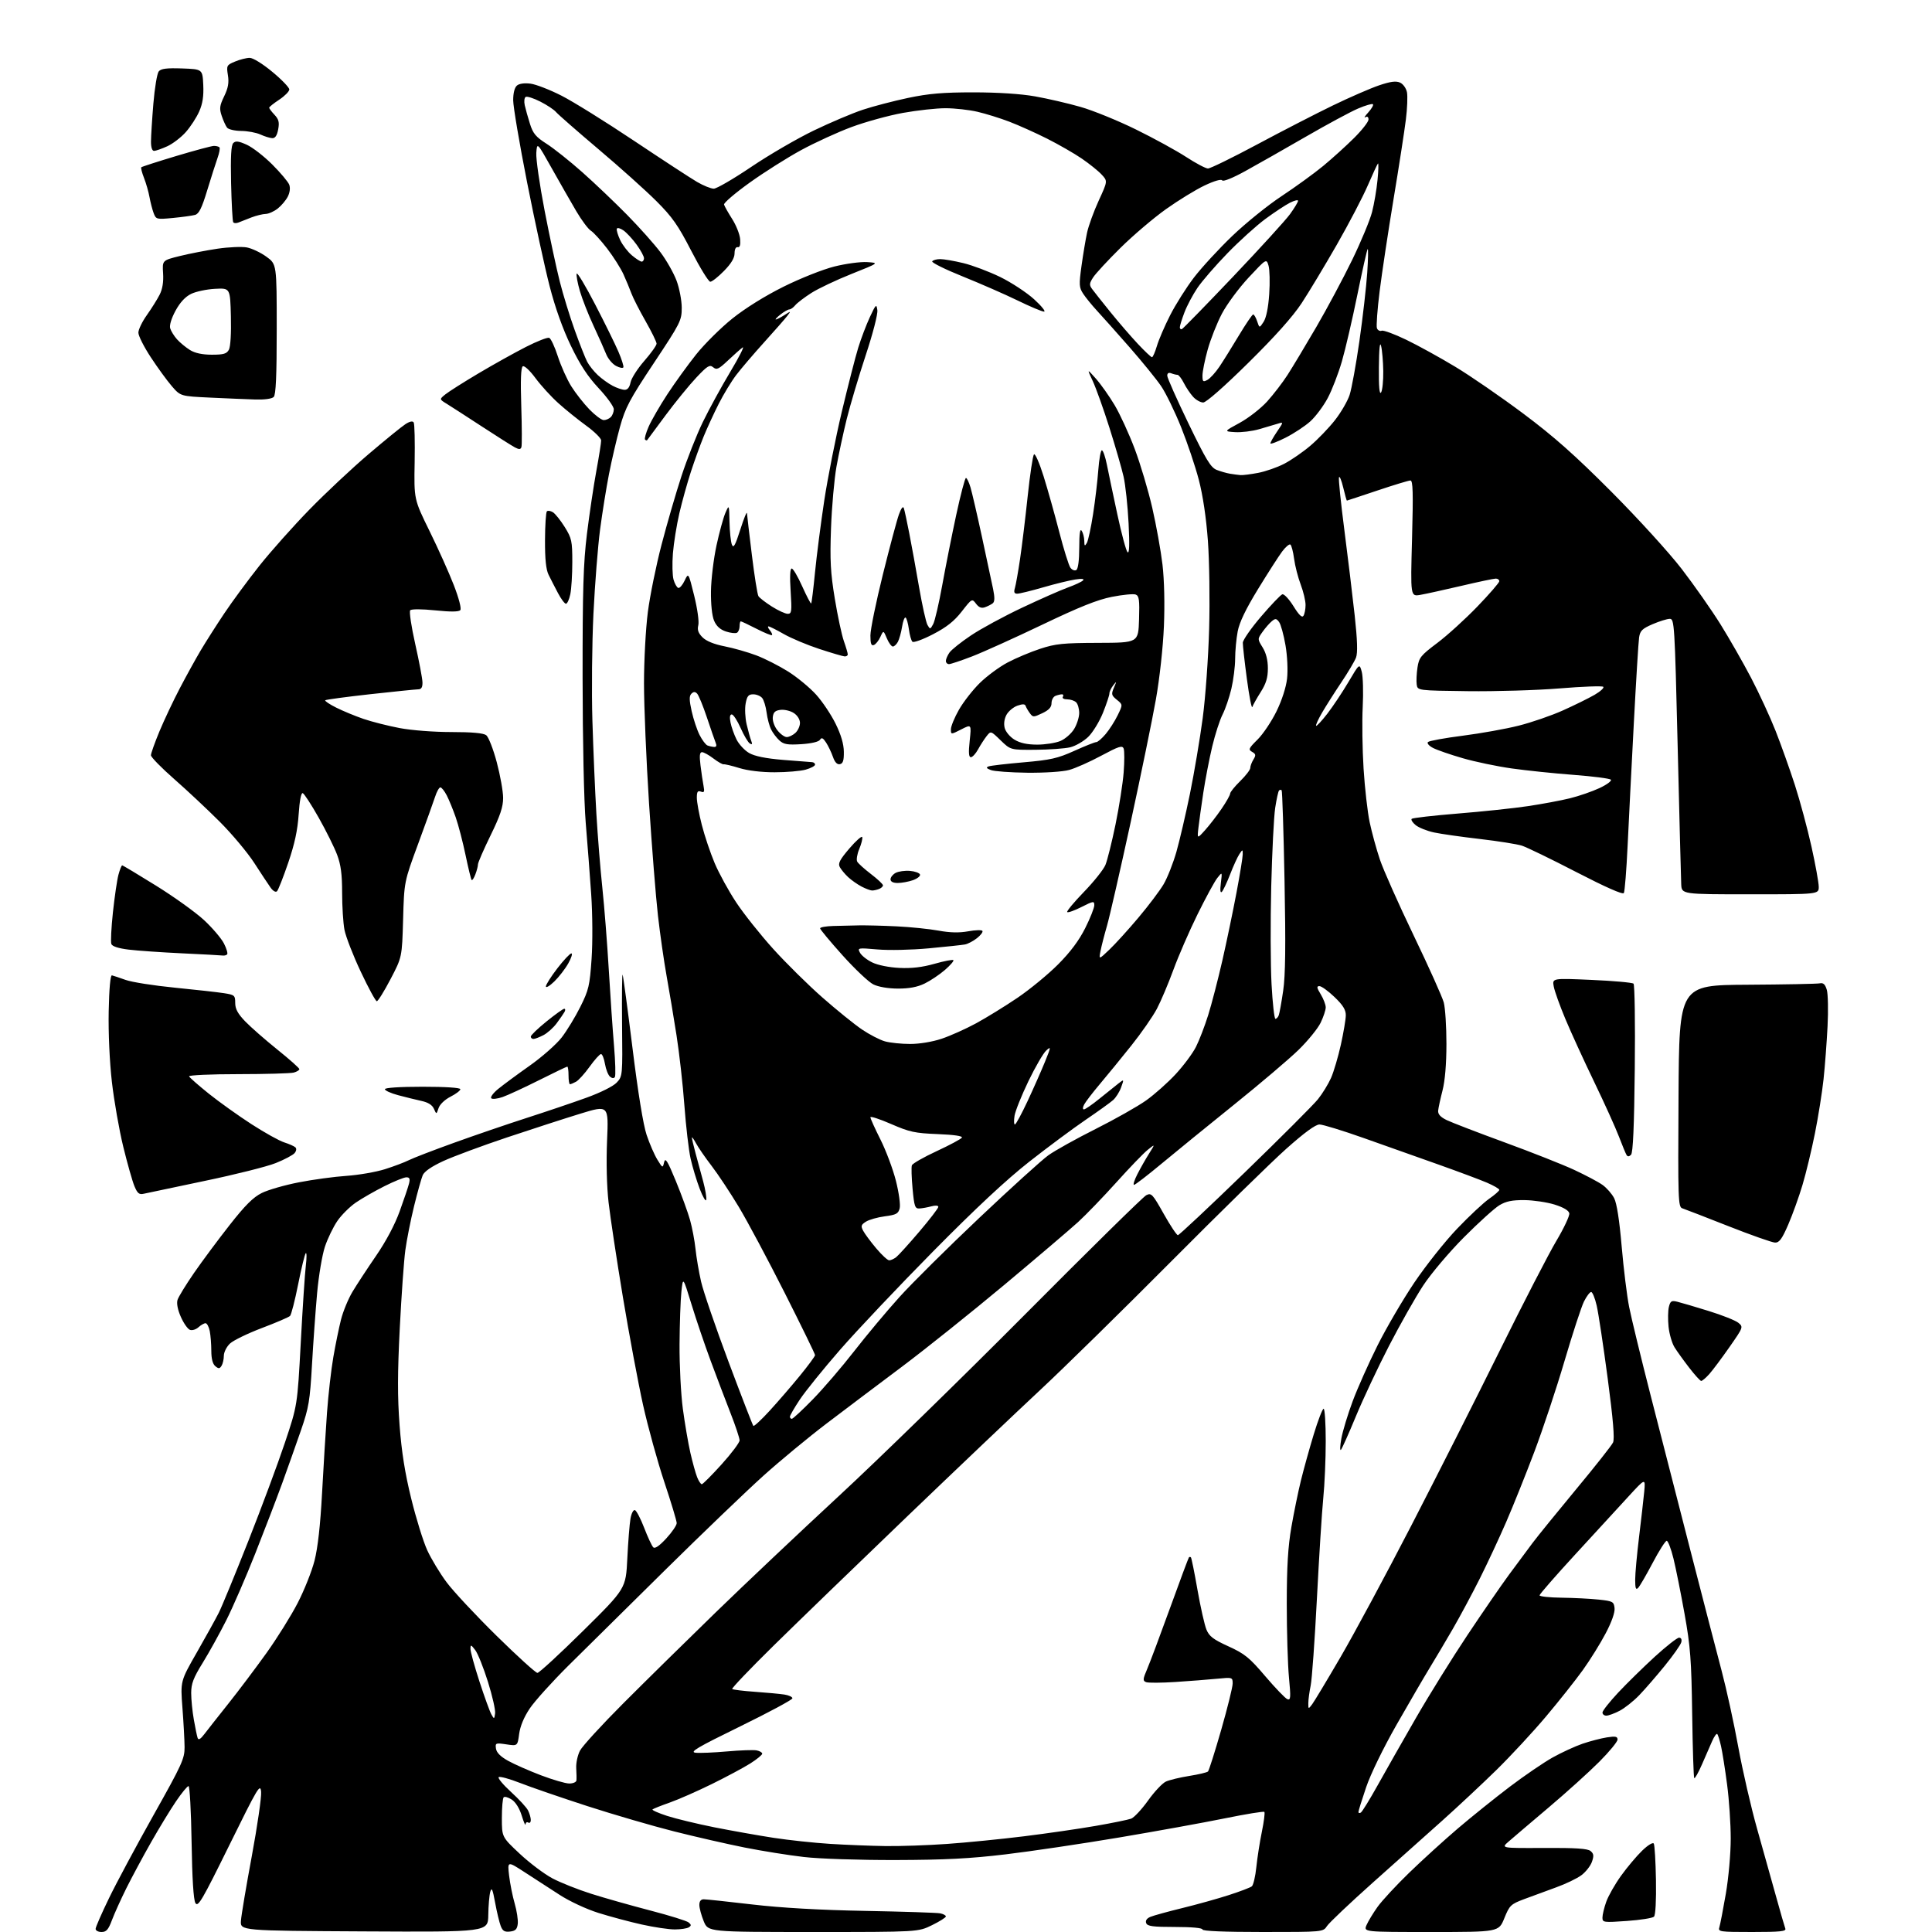 <?xml version="1.0" encoding="UTF-8" standalone="no"?>
<svg 
  version="1.1" 
  xmlns="http://www.w3.org/2000/svg" 
  xmlns:xlink="http://www.w3.org/1999/xlink" 
  xmlns:svg="http://www.w3.org/2000/svg"
  xmlns:rdf="http://www.w3.org/1999/02/22-rdf-syntax-ns#"
  xmlns:cc="http://creativecommons.org/ns#"
  xmlns:dc="http://purl.org/dc/elements/1.1/"
  viewBox="0 0 768 768"
  width="768"
  height="768"
>
<style>svg {background-color: white; }</style>"
<path stroke="none" fill="black" fill-rule="evenodd" d="M40.36,768.00C39.06,768.00 38.00,767.44 38.01,766.75C38.01,766.06 40.42,760.55 43.36,754.50C46.29,748.45 54.26,733.60 61.05,721.50C72.36,701.37 73.41,699.07 73.37,694.50C73.35,691.75 72.97,684.73 72.52,678.89C71.71,668.28 71.71,668.28 78.23,656.89C81.82,650.63 85.74,643.53 86.96,641.12C88.18,638.71 93.46,625.88 98.70,612.62C103.94,599.35 110.48,581.79 113.22,573.59C118.22,558.68 118.22,558.68 119.56,533.67C120.29,519.92 121.20,506.16 121.57,503.09C121.95,500.01 121.93,497.80 121.55,498.16C121.16,498.53 119.80,504.09 118.52,510.52C117.24,516.95 115.79,522.61 115.29,523.11C114.79,523.61 109.76,525.77 104.11,527.91C98.46,530.05 92.75,532.83 91.42,534.08C90.09,535.33 88.99,537.51 88.98,538.92C88.98,540.34 88.56,542.15 88.06,542.94C87.31,544.13 86.88,544.15 85.58,543.06C84.55,542.21 84.00,540.11 84.00,537.00C84.00,534.39 83.72,530.84 83.38,529.12C83.03,527.41 82.28,526.00 81.70,526.00C81.13,526.00 79.85,526.73 78.87,527.62C77.88,528.51 76.36,528.97 75.49,528.63C74.61,528.30 72.99,525.98 71.89,523.48C70.63,520.65 70.14,518.11 70.57,516.72C70.96,515.50 73.91,510.68 77.14,506.00C80.37,501.32 86.73,492.77 91.26,487.00C97.45,479.11 100.64,475.93 104.07,474.23C106.59,472.98 113.23,471.07 118.83,469.99C124.43,468.90 132.95,467.74 137.76,467.42C142.57,467.09 149.43,465.90 153.00,464.78C156.57,463.65 160.85,462.04 162.50,461.20C164.15,460.36 172.25,457.24 180.50,454.27C188.75,451.29 201.80,446.83 209.50,444.35C217.20,441.87 227.84,438.27 233.14,436.35C238.75,434.32 243.77,431.81 245.14,430.35C247.48,427.86 247.50,427.65 247.28,407.17C247.17,395.80 247.27,386.95 247.51,387.50C247.75,388.05 249.51,401.16 251.43,416.64C253.61,434.31 255.70,447.14 257.04,451.14C258.21,454.64 260.13,459.06 261.30,460.96C263.40,464.38 263.44,464.39 264.00,462.00C264.47,460.02 265.34,461.42 268.68,469.53C270.93,475.02 273.47,481.98 274.31,485.00C275.16,488.02 276.13,493.20 276.48,496.50C276.82,499.80 277.82,505.65 278.70,509.50C279.58,513.35 284.50,527.70 289.63,541.40C294.76,555.09 299.19,566.53 299.47,566.81C299.75,567.08 302.66,564.39 305.93,560.81C309.21,557.24 314.61,550.98 317.94,546.91C321.27,542.83 324.00,539.13 324.00,538.68C324.00,538.22 318.58,527.12 311.96,514.00C305.33,500.87 297.12,485.49 293.71,479.81C290.29,474.13 285.43,466.79 282.90,463.49C280.37,460.20 277.58,456.15 276.69,454.50C275.80,452.85 275.06,451.82 275.04,452.20C275.02,452.59 275.68,455.40 276.50,458.45C277.32,461.50 278.69,466.56 279.54,469.69C280.38,472.82 280.92,476.08 280.74,476.94C280.56,477.80 279.39,475.82 278.14,472.55C276.90,469.28 275.27,463.88 274.52,460.55C273.78,457.22 272.67,447.75 272.06,439.50C271.46,431.25 270.04,418.65 268.92,411.50C267.80,404.35 266.03,393.77 264.99,388.00C263.95,382.23 262.40,371.43 261.55,364.00C260.70,356.57 259.11,336.48 258.00,319.34C256.90,302.20 256.00,280.73 256.00,271.64C256.00,262.54 256.69,249.79 257.53,243.30C258.37,236.81 260.82,224.75 262.98,216.50C265.13,208.25 268.68,196.01 270.88,189.30C273.07,182.60 276.89,172.92 279.37,167.80C281.85,162.69 286.80,153.64 290.36,147.70C293.92,141.76 296.08,137.46 295.17,138.14C294.25,138.83 291.61,141.17 289.30,143.36C285.68,146.77 284.87,147.14 283.50,146.00C282.12,144.85 281.22,145.40 276.80,150.09C274.00,153.06 268.52,159.78 264.64,165.00C260.76,170.22 257.45,174.69 257.29,174.92C257.13,175.15 256.74,175.07 256.42,174.75C256.10,174.43 256.75,172.09 257.87,169.55C259.00,167.01 262.33,161.24 265.29,156.72C268.25,152.20 273.39,145.09 276.71,140.92C280.04,136.75 286.53,130.31 291.13,126.62C296.27,122.51 304.13,117.61 311.50,113.95C318.18,110.63 327.13,107.08 331.69,105.94C336.20,104.81 342.05,104.02 344.69,104.19C349.50,104.50 349.50,104.50 338.50,108.89C332.45,111.30 325.25,114.71 322.50,116.47C319.75,118.23 316.88,120.42 316.13,121.33C315.37,122.25 314.32,123.00 313.79,123.00C313.25,123.00 311.67,123.90 310.27,125.00C308.87,126.10 308.03,127.00 308.40,127.00C308.77,127.00 310.29,126.22 311.79,125.27C314.45,123.56 314.47,123.57 313.00,125.52C312.18,126.61 308.05,131.32 303.82,136.00C299.59,140.68 294.57,146.56 292.66,149.07C290.74,151.59 287.60,156.76 285.68,160.57C283.75,164.38 281.07,170.20 279.72,173.50C278.37,176.80 276.09,183.10 274.65,187.50C273.22,191.90 271.15,199.32 270.06,204.00C268.98,208.68 267.82,215.88 267.49,220.00C267.17,224.12 267.28,228.82 267.75,230.43C268.22,232.05 269.06,233.52 269.61,233.70C270.17,233.89 271.31,232.59 272.15,230.81C273.67,227.59 273.67,227.59 275.95,236.79C277.23,241.98 277.94,247.09 277.59,248.51C277.12,250.38 277.55,251.64 279.26,253.35C280.74,254.84 283.85,256.10 288.01,256.92C291.56,257.62 297.23,259.23 300.62,260.51C304.00,261.78 309.73,264.70 313.36,266.98C316.98,269.27 321.97,273.40 324.45,276.16C326.93,278.91 330.41,284.11 332.17,287.70C334.32,292.07 335.41,295.76 335.44,298.84C335.49,302.33 335.10,303.52 333.87,303.77C332.78,303.99 331.85,303.02 331.10,300.85C330.47,299.05 329.25,296.50 328.37,295.16C327.16,293.31 326.59,293.05 325.96,294.07C325.46,294.88 322.55,295.56 318.53,295.82C313.09,296.16 311.55,295.91 309.86,294.37C308.72,293.34 307.23,291.38 306.54,290.00C305.84,288.63 305.03,285.57 304.73,283.21C304.43,280.85 303.63,278.26 302.97,277.46C302.30,276.66 300.71,276.00 299.42,276.00C297.53,276.00 296.96,276.69 296.41,279.64C296.03,281.65 296.20,285.36 296.79,287.89C297.38,290.43 298.19,293.36 298.60,294.41C299.15,295.83 299.01,296.12 298.06,295.54C297.35,295.10 295.71,292.33 294.40,289.37C293.09,286.42 291.51,284.00 290.89,284.00C290.14,284.00 289.97,285.10 290.39,287.21C290.74,288.97 291.81,292.00 292.77,293.93C293.72,295.86 295.98,298.29 297.78,299.33C300.00,300.61 304.35,301.49 311.28,302.07C316.90,302.53 322.06,302.93 322.75,302.96C323.44,302.98 324.00,303.43 324.00,303.95C324.00,304.48 322.31,305.37 320.25,305.95C318.19,306.52 312.64,306.99 307.93,306.99C302.71,307.00 297.24,306.34 293.93,305.32C290.94,304.39 288.14,303.73 287.70,303.83C287.27,303.94 285.42,302.90 283.61,301.52C281.80,300.13 279.75,299.00 279.06,299.00C278.14,299.00 277.98,300.37 278.46,304.25C278.81,307.14 279.36,310.81 279.67,312.40C280.12,314.78 279.93,315.19 278.61,314.68C277.35,314.20 277.00,314.72 277.00,317.11C277.00,318.79 277.89,323.67 278.99,327.95C280.08,332.23 282.38,339.05 284.09,343.11C285.81,347.18 289.66,354.21 292.66,358.73C295.65,363.26 302.28,371.59 307.38,377.23C312.49,382.88 321.27,391.55 326.90,396.50C332.53,401.45 339.60,407.17 342.62,409.22C345.64,411.26 349.77,413.40 351.80,413.96C353.84,414.53 358.33,414.99 361.78,414.99C365.48,415.00 370.62,414.15 374.28,412.93C377.70,411.79 383.88,409.02 388.00,406.79C392.12,404.55 399.55,399.97 404.50,396.62C409.45,393.26 416.71,387.28 420.64,383.33C425.49,378.46 428.95,373.83 431.39,368.94C433.38,364.98 435.00,360.88 435.00,359.85C435.00,358.10 434.65,358.15 429.90,360.55C427.10,361.97 424.55,362.88 424.23,362.57C423.92,362.25 426.89,358.67 430.84,354.59C434.79,350.52 438.65,345.68 439.42,343.84C440.18,342.01 441.99,334.75 443.44,327.72C444.88,320.70 446.34,311.40 446.67,307.06C447.01,302.73 447.01,298.46 446.67,297.57C446.14,296.21 444.78,296.65 437.77,300.40C433.22,302.85 427.48,305.40 425.00,306.07C422.42,306.78 415.32,307.24 408.38,307.17C401.71,307.09 395.18,306.62 393.88,306.11C392.09,305.43 391.88,305.06 393.00,304.65C393.82,304.35 400.09,303.62 406.93,303.03C417.64,302.10 420.41,301.47 427.05,298.48C431.29,296.56 435.22,295.00 435.79,295.00C436.36,295.00 438.04,293.55 439.53,291.78C441.02,290.01 443.16,286.66 444.29,284.33C446.35,280.10 446.35,280.10 443.96,278.17C441.80,276.42 441.69,275.96 442.80,273.37C443.94,270.73 443.91,270.65 442.52,272.44C441.68,273.51 441.00,274.97 441.00,275.68C441.00,276.39 439.85,279.84 438.45,283.34C437.05,286.83 434.41,291.15 432.58,292.93C430.74,294.70 427.50,296.57 425.37,297.07C423.24,297.57 417.05,298.01 411.61,298.05C401.71,298.12 401.71,298.12 397.78,294.31C393.86,290.50 393.86,290.50 392.18,292.64C391.26,293.82 389.73,296.18 388.80,297.89C387.86,299.60 386.57,301.00 385.93,301.00C385.09,301.00 384.96,299.16 385.47,294.44C386.17,287.87 386.17,287.87 382.09,289.96C378.00,292.04 378.00,292.04 378.00,289.89C378.00,288.71 379.44,285.21 381.20,282.12C382.96,279.03 386.69,274.25 389.49,271.50C392.29,268.75 397.26,265.08 400.54,263.35C403.82,261.61 409.65,259.16 413.50,257.90C419.59,255.90 422.58,255.59 436.50,255.55C452.50,255.50 452.50,255.50 452.79,246.23C453.03,238.43 452.82,236.87 451.45,236.34C450.56,236.00 446.32,236.41 442.03,237.25C436.25,238.39 429.10,241.25 414.37,248.30C403.44,253.53 390.90,259.20 386.50,260.90C382.10,262.60 377.94,263.99 377.25,264.00C376.56,264.00 376.00,263.43 376.00,262.72C376.00,262.02 376.64,260.53 377.43,259.40C378.22,258.28 382.06,255.21 385.98,252.59C389.89,249.96 399.03,245.00 406.30,241.57C413.56,238.14 421.75,234.53 424.50,233.54C427.25,232.55 429.95,231.29 430.50,230.74C431.16,230.08 430.13,229.95 427.41,230.36C425.16,230.70 419.41,232.10 414.64,233.49C409.87,234.87 405.25,236.00 404.37,236.00C403.18,236.00 402.94,235.43 403.44,233.75C403.81,232.51 404.72,227.35 405.48,222.27C406.23,217.20 407.60,205.95 408.52,197.27C409.44,188.60 410.56,181.11 411.02,180.62C411.48,180.14 413.19,184.04 414.83,189.28C416.47,194.53 419.27,204.49 421.06,211.43C422.85,218.37 424.85,224.78 425.50,225.67C426.16,226.57 427.21,226.99 427.85,226.59C428.56,226.15 429.01,222.78 429.02,217.69C429.03,212.03 429.33,209.96 430.00,211.00C430.53,211.82 430.99,213.62 431.02,215.00C431.05,217.11 431.21,217.24 432.04,215.83C432.57,214.91 433.69,209.74 434.52,204.33C435.36,198.92 436.29,191.01 436.60,186.75C436.92,182.49 437.55,179.00 438.01,179.00C438.48,179.00 439.38,181.59 440.01,184.75C440.64,187.91 442.51,196.80 444.17,204.50C445.82,212.20 447.64,218.95 448.21,219.50C448.93,220.19 449.06,216.64 448.63,208.00C448.28,201.12 447.39,192.80 446.65,189.50C445.90,186.20 443.36,177.43 441.01,170.00C438.66,162.57 435.68,154.25 434.40,151.50C432.06,146.50 432.06,146.50 435.62,150.50C437.58,152.70 440.93,157.44 443.08,161.04C445.22,164.63 448.81,172.45 451.06,178.42C453.31,184.38 456.45,194.92 458.04,201.85C459.63,208.77 461.46,218.95 462.11,224.47C462.82,230.59 463.04,240.15 462.67,249.00C462.32,257.34 460.97,269.66 459.49,278.00C458.08,285.98 453.55,308.02 449.43,327.00C445.30,345.98 441.08,364.43 440.05,368.00C439.01,371.57 437.86,376.07 437.48,378.00C436.79,381.50 436.79,381.50 440.99,377.50C443.30,375.30 448.49,369.59 452.52,364.80C456.55,360.02 461.08,354.02 462.57,351.47C464.07,348.92 466.34,343.15 467.63,338.66C468.91,334.17 471.34,323.75 473.03,315.50C474.71,307.25 476.99,293.75 478.09,285.50C479.19,277.24 480.34,261.28 480.65,250.00C480.97,238.72 480.74,222.97 480.16,215.00C479.49,205.81 478.16,196.93 476.55,190.74C475.15,185.37 471.97,175.93 469.49,169.77C467.01,163.60 463.46,156.29 461.59,153.53C459.72,150.76 454.04,143.78 448.98,138.00C443.91,132.22 438.10,125.70 436.06,123.50C434.03,121.30 431.56,118.26 430.57,116.75C428.95,114.27 428.88,113.18 429.91,105.75C430.54,101.21 431.53,95.25 432.12,92.50C432.71,89.75 434.80,84.01 436.76,79.74C440.33,71.98 440.33,71.98 437.91,69.38C436.59,67.95 433.02,65.09 430.00,63.02C426.98,60.96 420.77,57.40 416.21,55.10C411.65,52.81 404.90,49.78 401.21,48.37C397.52,46.96 391.80,45.18 388.50,44.42C385.20,43.66 379.54,43.03 375.92,43.02C372.30,43.01 364.65,43.85 358.92,44.88C353.19,45.92 344.00,48.45 338.50,50.50C333.00,52.54 324.00,56.67 318.50,59.65C313.00,62.64 303.77,68.47 298.00,72.61C292.23,76.75 287.64,80.67 287.82,81.32C288.00,81.97 289.45,84.54 291.04,87.04C292.63,89.53 294.06,93.13 294.22,95.04C294.41,97.39 294.10,98.42 293.25,98.25C292.50,98.10 292.00,99.08 292.00,100.71C292.00,102.55 290.65,104.80 287.79,107.71C285.48,110.07 283.03,112.00 282.35,112.00C281.67,112.00 278.28,106.49 274.81,99.76C269.55,89.54 267.24,86.25 260.92,79.94C256.75,75.77 246.39,66.48 237.89,59.30C229.39,52.11 221.81,45.47 221.03,44.54C220.26,43.61 217.44,41.74 214.78,40.39C212.11,39.03 209.49,38.20 208.96,38.53C208.43,38.85 208.26,40.33 208.59,41.81C208.91,43.29 209.84,46.61 210.65,49.18C211.87,53.07 212.99,54.43 217.31,57.18C220.16,59.00 226.55,64.08 231.50,68.48C236.45,72.87 244.48,80.53 249.35,85.48C254.22,90.44 260.16,97.10 262.54,100.28C264.93,103.45 267.80,108.53 268.94,111.56C270.07,114.59 271.00,119.45 271.00,122.35C271.00,127.40 270.52,128.35 259.95,144.27C250.27,158.83 248.59,162.00 246.45,169.70C245.11,174.54 243.14,183.00 242.07,188.50C241.00,194.00 239.41,203.90 238.54,210.50C237.67,217.10 236.48,232.18 235.90,244.00C235.33,255.82 235.14,274.95 235.49,286.50C235.84,298.05 236.55,314.70 237.07,323.50C237.59,332.30 238.66,345.57 239.45,353.00C240.23,360.43 241.39,375.05 242.00,385.50C242.62,395.95 243.56,409.59 244.09,415.81C244.61,422.04 244.77,427.57 244.43,428.11C244.04,428.74 243.34,428.70 242.49,427.99C241.76,427.38 240.86,425.11 240.49,422.94C240.12,420.77 239.41,419.00 238.91,419.00C238.41,419.00 236.37,421.26 234.39,424.02C232.40,426.79 229.96,429.49 228.95,430.02C227.95,430.56 226.88,431.00 226.57,431.00C226.25,431.00 226.00,429.43 226.00,427.50C226.00,425.57 225.78,424.00 225.51,424.00C225.25,424.00 220.18,426.43 214.26,429.40C208.34,432.37 201.82,435.38 199.78,436.09C197.73,436.80 195.70,437.02 195.28,436.58C194.85,436.14 196.07,434.48 198.00,432.90C199.93,431.32 205.55,427.16 210.50,423.67C215.45,420.18 221.20,415.11 223.28,412.41C225.36,409.71 228.71,404.21 230.71,400.19C234.02,393.56 234.43,391.82 235.16,381.19C235.62,374.56 235.55,363.44 235.01,355.50C234.48,347.80 233.50,334.98 232.83,327.00C232.13,318.62 231.61,294.34 231.59,269.50C231.57,234.46 231.89,223.86 233.32,212.23C234.29,204.39 235.96,193.16 237.04,187.29C238.12,181.42 238.99,175.91 238.97,175.06C238.95,174.20 236.29,171.58 233.05,169.22C229.81,166.87 224.82,162.85 221.97,160.28C219.11,157.72 215.01,153.22 212.84,150.28C210.60,147.25 208.43,145.24 207.81,145.62C207.07,146.08 206.88,151.10 207.21,161.39C207.48,169.70 207.51,177.06 207.27,177.74C206.94,178.70 206.34,178.72 204.67,177.84C203.48,177.21 197.55,173.45 191.50,169.50C185.45,165.55 179.18,161.50 177.57,160.51C174.63,158.71 174.63,158.71 177.06,156.75C178.40,155.67 184.33,151.91 190.24,148.40C196.15,144.89 204.61,140.18 209.04,137.92C213.46,135.66 217.64,134.03 218.31,134.29C218.98,134.55 220.53,137.87 221.75,141.66C222.98,145.46 225.38,150.81 227.08,153.54C228.79,156.27 232.04,160.41 234.30,162.75C236.57,165.09 239.13,167.00 240.01,167.00C240.88,167.00 242.14,166.46 242.80,165.80C243.46,165.14 244.00,163.73 244.00,162.68C244.00,161.62 241.29,157.86 237.98,154.32C233.64,149.68 230.56,144.98 226.94,137.47C223.71,130.78 220.69,122.30 218.49,113.78C216.60,106.47 212.57,87.90 209.53,72.50C206.49,57.10 204.01,42.42 204.00,39.87C204.00,36.96 204.56,34.78 205.51,33.99C206.44,33.22 208.53,32.94 210.94,33.26C213.09,33.55 218.60,35.69 223.18,38.02C227.76,40.34 240.72,48.40 252.00,55.94C263.27,63.47 274.56,70.84 277.09,72.32C279.61,73.79 282.60,75.00 283.74,75.00C284.88,75.00 291.59,71.10 298.65,66.33C305.72,61.56 316.90,55.06 323.50,51.88C330.10,48.70 338.88,44.98 343.00,43.62C347.12,42.25 355.23,40.14 361.00,38.92C369.24,37.19 374.83,36.71 387.00,36.71C396.77,36.72 405.83,37.31 411.50,38.32C416.45,39.20 424.55,41.07 429.50,42.49C434.45,43.90 444.35,47.93 451.50,51.44C458.65,54.95 467.65,59.88 471.50,62.39C475.35,64.90 479.26,66.97 480.18,66.98C481.10,66.99 489.88,62.70 499.68,57.45C509.48,52.20 523.05,45.21 529.82,41.93C536.60,38.65 544.90,35.04 548.26,33.91C552.80,32.38 554.94,32.11 556.56,32.84C557.77,33.39 558.98,35.10 559.29,36.67C559.60,38.23 559.41,43.10 558.86,47.50C558.32,51.90 556.13,66.07 553.98,79.00C551.84,91.93 549.34,108.46 548.43,115.74C547.52,123.02 547.04,129.65 547.35,130.47C547.67,131.29 548.51,131.74 549.23,131.47C549.95,131.19 554.34,132.81 559.00,135.06C563.66,137.31 572.43,142.14 578.48,145.79C584.54,149.43 596.70,157.81 605.50,164.39C617.74,173.55 625.96,180.84 640.51,195.43C651.13,206.09 663.48,219.65 668.51,226.18C673.45,232.61 680.38,242.49 683.91,248.15C687.43,253.80 692.91,263.39 696.09,269.46C699.26,275.53 703.64,285.00 705.81,290.50C707.98,296.00 711.43,305.68 713.48,312.00C715.52,318.32 718.49,329.35 720.08,336.50C721.67,343.65 722.97,350.85 722.98,352.50C723.00,355.50 723.00,355.50 695.75,355.50C668.50,355.50 668.50,355.50 668.31,351.50C668.21,349.30 667.57,324.66 666.90,296.75C665.72,248.00 665.59,246.00 663.77,246.00C662.73,246.00 659.66,246.95 656.96,248.11C652.83,249.89 651.97,250.72 651.57,253.36C651.31,255.09 650.37,270.45 649.47,287.50C648.57,304.55 647.46,326.47 647.00,336.21C646.54,345.96 645.86,354.41 645.50,355.01C645.07,355.69 638.18,352.64 626.66,346.69C616.67,341.52 606.92,336.79 605.00,336.17C603.08,335.55 595.54,334.36 588.26,333.51C580.98,332.67 572.77,331.50 570.02,330.91C567.27,330.32 564.01,329.01 562.76,328.01C561.52,327.00 560.80,325.87 561.17,325.50C561.54,325.13 569.78,324.19 579.49,323.40C589.20,322.62 601.72,321.30 607.32,320.46C612.92,319.63 620.42,318.23 624.00,317.35C627.58,316.48 632.90,314.64 635.84,313.27C638.77,311.90 640.79,310.39 640.33,309.93C639.86,309.46 633.18,308.60 625.49,308.02C617.80,307.44 606.74,306.29 600.93,305.47C595.11,304.65 586.35,302.82 581.46,301.40C576.56,299.99 571.26,298.15 569.67,297.33C568.04,296.49 567.15,295.45 567.64,294.97C568.11,294.50 574.35,293.36 581.50,292.45C588.65,291.53 598.66,289.74 603.74,288.45C608.83,287.17 616.70,284.46 621.24,282.42C625.78,280.39 631.44,277.60 633.82,276.23C636.19,274.86 637.77,273.41 637.32,273.01C636.87,272.62 629.08,272.90 620.00,273.65C610.92,274.39 594.50,274.89 583.50,274.75C563.50,274.50 563.50,274.50 563.16,272.09C562.97,270.77 563.11,267.74 563.47,265.35C564.06,261.41 564.77,260.53 571.35,255.58C575.33,252.59 582.50,246.07 587.29,241.10C592.08,236.13 596.00,231.60 596.00,231.03C596.00,230.47 595.37,230.00 594.61,230.00C593.84,230.00 587.65,231.30 580.86,232.90C574.06,234.49 566.74,236.10 564.59,236.47C560.68,237.15 560.68,237.15 561.31,214.08C561.80,195.82 561.67,191.00 560.67,191.00C559.97,191.00 554.05,192.80 547.50,195.00C540.95,197.20 535.50,199.00 535.40,199.00C535.29,199.00 534.63,196.64 533.94,193.75C533.24,190.86 532.49,189.06 532.26,189.74C532.03,190.42 533.00,199.87 534.41,210.74C535.81,221.61 537.66,236.86 538.51,244.63C539.59,254.54 539.74,259.54 539.04,261.40C538.49,262.85 535.85,267.29 533.18,271.27C530.51,275.25 527.08,280.66 525.54,283.30C524.01,285.93 522.94,288.28 523.17,288.51C523.40,288.73 525.41,286.58 527.63,283.71C529.85,280.84 533.63,275.17 536.04,271.09C540.42,263.68 540.42,263.68 541.33,267.09C541.82,268.97 541.99,275.23 541.70,281.02C541.40,286.81 541.56,297.83 542.04,305.52C542.52,313.21 543.61,322.80 544.46,326.84C545.31,330.87 547.14,337.56 548.53,341.69C549.92,345.82 555.96,359.39 561.95,371.85C567.94,384.31 573.33,396.30 573.92,398.50C574.51,400.70 574.98,408.12 574.98,415.00C574.97,423.01 574.41,429.66 573.42,433.50C572.57,436.80 571.79,440.40 571.69,441.50C571.56,442.89 572.58,444.03 575.05,445.24C577.01,446.19 587.36,450.18 598.05,454.09C608.75,458.00 621.22,462.93 625.76,465.04C630.31,467.16 635.38,469.84 637.03,471.02C638.68,472.20 640.76,474.57 641.65,476.29C642.70,478.32 643.74,485.01 644.64,495.46C645.40,504.28 646.73,515.10 647.60,519.50C648.47,523.90 652.30,539.65 656.10,554.50C659.90,569.35 667.00,597.02 671.88,616.00C676.76,634.98 682.36,656.58 684.33,664.00C686.30,671.42 689.30,685.15 691.00,694.50C692.71,703.85 696.07,718.48 698.48,727.00C700.88,735.52 704.27,747.62 706.01,753.88C707.74,760.14 709.40,765.88 709.69,766.63C710.12,767.75 707.70,768.00 696.54,768.00C683.50,768.00 682.89,767.91 683.48,766.08C683.81,765.02 684.96,759.05 686.04,752.83C687.13,746.50 687.99,736.84 687.99,730.94C688.00,725.13 687.35,715.43 686.55,709.40C685.76,703.36 684.67,696.49 684.14,694.13C683.61,691.77 682.93,689.60 682.63,689.30C682.33,689.00 681.42,690.27 680.60,692.13C679.79,693.98 677.96,698.16 676.55,701.40C675.13,704.65 673.76,707.09 673.49,706.83C673.23,706.56 672.86,695.13 672.67,681.42C672.36,659.74 671.97,654.55 669.63,641.50C668.15,633.25 666.17,623.35 665.22,619.50C664.27,615.65 663.07,612.50 662.54,612.50C662.01,612.50 659.49,616.46 656.95,621.29C654.40,626.13 651.80,630.60 651.16,631.24C650.28,632.12 650.00,631.32 650.01,627.95C650.01,625.50 650.71,617.88 651.55,611.00C652.39,604.12 653.31,596.02 653.60,593.00C654.11,587.50 654.11,587.50 647.30,594.92C643.56,599.00 634.09,609.32 626.25,617.84C618.41,626.36 612.00,633.71 612.00,634.17C612.00,634.63 615.94,635.05 620.75,635.11C625.56,635.17 632.20,635.51 635.50,635.86C641.11,636.46 641.52,636.68 641.81,639.23C642.01,640.94 640.70,644.68 638.31,649.22C636.22,653.22 632.12,659.81 629.21,663.87C626.29,667.93 619.69,676.25 614.53,682.37C609.38,688.49 600.51,698.05 594.83,703.62C589.15,709.18 579.52,718.18 573.44,723.62C567.35,729.05 554.88,740.19 545.73,748.36C536.57,756.54 528.38,764.30 527.52,765.61C525.95,768.00 525.95,768.00 501.98,768.00C486.66,768.00 478.00,767.64 478.00,767.00C478.00,766.39 473.70,766.00 467.11,766.00C458.25,766.00 456.10,765.71 455.63,764.47C455.25,763.49 455.84,762.60 457.27,761.99C458.50,761.47 464.23,759.89 470.00,758.48C475.77,757.07 484.10,754.75 488.50,753.32C492.90,751.90 497.00,750.34 497.61,749.86C498.22,749.38 499.03,745.95 499.41,742.24C499.79,738.53 500.78,732.19 501.61,728.15C502.44,724.10 502.89,720.55 502.60,720.26C502.31,719.97 495.19,721.13 486.79,722.84C478.38,724.55 459.48,727.97 444.78,730.45C430.09,732.92 409.84,735.93 399.78,737.13C385.66,738.82 375.69,739.34 356.00,739.39C341.36,739.42 325.81,738.91 319.50,738.18C313.45,737.48 302.88,735.79 296.00,734.42C289.12,733.05 276.52,730.17 268.00,728.02C259.48,725.87 243.95,721.34 233.50,717.96C223.05,714.57 211.00,710.43 206.73,708.75C202.46,707.08 198.63,706.04 198.23,706.45C197.83,706.86 200.05,709.51 203.16,712.35C206.27,715.18 209.31,718.48 209.91,719.68C210.51,720.89 211.00,722.60 211.00,723.49C211.00,724.39 210.55,724.84 210.00,724.50C209.45,724.16 208.97,724.47 208.93,725.19C208.89,725.91 208.20,724.36 207.40,721.75C206.52,718.88 204.96,716.36 203.44,715.37C202.06,714.47 200.61,714.05 200.22,714.45C199.82,714.84 199.50,718.56 199.50,722.70C199.50,730.24 199.50,730.24 206.62,736.91C210.54,740.58 216.39,744.98 219.62,746.69C222.86,748.40 229.78,751.15 235.00,752.80C240.22,754.46 250.77,757.44 258.44,759.44C266.10,761.43 272.98,763.57 273.73,764.19C274.84,765.11 274.85,765.48 273.80,766.15C273.08,766.60 270.58,766.98 268.24,766.98C265.90,766.99 260.00,766.11 255.14,765.03C250.28,763.95 242.52,761.87 237.90,760.42C233.17,758.94 226.44,755.81 222.50,753.26C218.65,750.77 212.39,746.72 208.60,744.26C201.70,739.78 201.70,739.78 202.38,745.60C202.76,748.80 203.76,753.80 204.60,756.70C205.44,759.60 205.99,763.22 205.82,764.74C205.57,766.91 204.91,767.57 202.75,767.82C200.57,768.07 199.80,767.60 199.03,765.57C198.49,764.16 197.49,759.98 196.81,756.28C195.83,750.93 195.43,750.07 194.89,752.03C194.51,753.39 194.15,757.54 194.10,761.26C194.00,768.02 194.00,768.02 144.75,767.76C95.50,767.50 95.50,767.50 95.78,763.50C95.94,761.30 97.88,749.74 100.10,737.81C102.31,725.88 103.98,714.40 103.80,712.31C103.49,708.79 102.54,710.38 91.16,733.49C80.33,755.47 78.71,758.24 77.68,756.49C76.92,755.19 76.39,746.78 76.16,732.25C75.97,720.01 75.42,710.00 74.94,710.00C74.46,710.00 72.23,712.72 69.97,716.05C67.71,719.37 63.25,726.70 60.06,732.32C56.86,737.94 52.46,746.14 50.27,750.52C48.09,754.91 45.49,760.64 44.51,763.25C43.08,767.07 42.27,768.00 40.36,768.00zM323.23,768.00C281.50,767.99 281.50,767.99 279.75,763.74C278.79,761.39 278.00,758.47 278.00,757.24C278.00,755.77 278.60,755.00 279.75,755.00C280.71,755.00 289.38,755.92 299.00,757.05C310.61,758.41 325.75,759.27 344.00,759.61C359.12,759.89 372.51,760.33 373.75,760.58C374.99,760.83 376.00,761.39 376.00,761.81C376.00,762.24 373.52,763.80 370.48,765.29C364.96,768.00 364.96,768.00 323.23,768.00zM568.91,768.00C542.04,768.00 542.04,768.00 543.22,765.25C543.87,763.74 545.84,760.48 547.61,758.00C549.38,755.52 555.03,749.43 560.17,744.45C565.30,739.47 574.00,731.56 579.50,726.86C585.00,722.17 594.28,714.72 600.11,710.29C605.95,705.87 613.64,700.62 617.21,698.62C620.78,696.63 626.13,694.17 629.10,693.15C632.07,692.14 636.41,691.01 638.75,690.64C642.19,690.10 643.00,690.27 643.00,691.51C643.00,692.35 639.74,696.32 635.75,700.32C631.76,704.33 622.68,712.53 615.56,718.55C608.44,724.57 601.28,730.67 599.65,732.09C596.68,734.68 596.68,734.68 613.68,734.59C626.35,734.52 631.09,734.83 632.27,735.81C633.54,736.86 633.65,737.71 632.82,740.09C632.25,741.73 630.37,744.13 628.64,745.42C626.91,746.72 622.35,748.91 618.50,750.29C614.65,751.68 608.96,753.77 605.85,754.94C600.55,756.94 600.07,757.40 597.99,762.53C595.77,768.00 595.77,768.00 568.91,768.00zM646.74,763.61C637.41,764.27 637.00,764.21 637.00,762.27C637.00,761.16 637.67,758.34 638.50,756.01C639.32,753.67 641.98,749.00 644.40,745.63C646.83,742.26 650.60,737.77 652.79,735.66C655.08,733.45 657.04,732.26 657.40,732.85C657.75,733.41 658.14,739.95 658.27,747.38C658.41,755.48 658.09,761.29 657.49,761.90C656.93,762.47 652.09,763.23 646.74,763.61zM352.00,733.84C357.77,733.92 368.80,733.54 376.50,732.99C384.20,732.45 397.93,731.08 407.00,729.96C416.07,728.84 428.90,726.98 435.50,725.83C442.10,724.69 448.47,723.38 449.66,722.94C450.84,722.49 453.86,719.25 456.37,715.74C458.87,712.23 462.07,708.83 463.47,708.20C464.87,707.56 469.05,706.55 472.76,705.96C476.47,705.37 479.81,704.58 480.20,704.19C480.58,703.81 482.94,696.36 485.45,687.63C487.95,678.91 490.00,670.63 490.00,669.25C490.00,666.75 489.92,666.73 483.75,667.33C480.31,667.67 472.92,668.24 467.33,668.61C461.74,668.97 456.46,669.01 455.60,668.68C454.22,668.15 454.27,667.54 456.04,663.41C457.14,660.85 461.23,649.92 465.14,639.13C469.05,628.33 472.41,619.31 472.62,619.08C472.83,618.85 473.19,618.85 473.41,619.08C473.64,619.31 474.82,625.12 476.02,632.00C477.23,638.88 478.83,645.98 479.58,647.79C480.68,650.47 482.31,651.71 488.33,654.45C494.80,657.40 496.64,658.89 502.99,666.36C506.99,671.05 510.93,675.14 511.76,675.46C513.07,675.96 513.15,674.84 512.38,666.77C511.90,661.67 511.51,648.50 511.51,637.50C511.52,622.68 512.00,614.78 513.35,607.00C514.35,601.23 516.06,592.90 517.14,588.50C518.22,584.10 520.50,575.89 522.21,570.25C523.92,564.61 525.70,560.00 526.16,560.00C526.62,560.00 527.00,565.80 527.00,572.89C527.00,579.99 526.56,590.22 526.01,595.64C525.47,601.06 524.34,619.00 523.49,635.50C522.64,652.00 521.53,667.52 521.02,670.00C520.51,672.48 520.08,675.62 520.08,677.00C520.06,679.45 520.10,679.46 521.59,677.50C522.42,676.40 527.56,667.85 533.01,658.50C538.45,649.15 551.04,625.75 560.98,606.50C570.92,587.25 586.74,555.98 596.12,537.00C605.50,518.02 615.65,498.35 618.67,493.28C621.69,488.21 624.01,483.27 623.82,482.31C623.60,481.19 621.54,479.96 617.99,478.84C614.97,477.90 609.58,477.10 606.00,477.06C601.08,477.02 598.65,477.52 596.00,479.12C594.08,480.29 587.74,486.02 581.92,491.87C576.00,497.83 568.89,506.24 565.75,511.00C562.68,515.67 556.56,526.48 552.16,535.00C547.76,543.52 541.84,556.12 538.99,563.00C536.15,569.88 533.47,575.87 533.03,576.33C532.60,576.78 532.68,574.76 533.21,571.83C533.74,568.90 535.76,562.23 537.71,557.00C539.66,551.77 544.11,541.79 547.60,534.82C551.09,527.84 557.67,516.60 562.22,509.84C566.78,503.09 574.42,493.45 579.22,488.44C584.01,483.42 589.75,478.06 591.97,476.52C594.18,474.99 596.00,473.39 596.00,472.99C596.00,472.58 593.80,471.30 591.11,470.14C588.43,468.99 579.76,465.75 571.86,462.94C563.96,460.14 550.61,455.41 542.19,452.42C533.78,449.44 525.82,447.00 524.52,447.00C522.94,447.00 518.55,450.21 511.32,456.65C505.37,461.95 484.75,482.14 465.50,501.50C446.25,520.86 422.85,543.83 413.50,552.54C404.15,561.25 380.30,583.92 360.50,602.92C340.70,621.92 316.86,644.99 307.52,654.17C298.18,663.36 290.78,671.11 291.06,671.40C291.35,671.68 295.39,672.19 300.04,672.51C304.69,672.84 309.96,673.33 311.75,673.60C313.54,673.87 315.00,674.54 315.00,675.10C315.00,675.66 305.66,680.68 294.25,686.26C277.07,694.66 274.02,696.47 276.50,696.74C278.15,696.92 283.77,696.68 289.00,696.22C294.23,695.75 299.51,695.57 300.75,695.80C301.99,696.04 303.00,696.63 303.00,697.11C303.00,697.60 300.86,699.35 298.25,701.00C295.64,702.65 288.77,706.33 283.00,709.17C277.23,712.01 269.66,715.34 266.20,716.56C262.73,717.78 259.66,719.00 259.38,719.28C259.10,719.56 261.71,720.72 265.19,721.85C268.66,722.97 277.12,725.02 284.00,726.39C290.88,727.75 301.44,729.63 307.48,730.56C313.52,731.49 323.65,732.57 329.98,732.97C336.32,733.37 346.23,733.76 352.00,733.84zM540.96,720.52C541.49,720.19 544.49,715.33 547.62,709.71C550.75,704.10 557.58,692.08 562.81,683.00C568.03,673.92 577.26,659.08 583.31,650.00C589.36,640.92 596.80,630.12 599.83,626.00C602.87,621.88 607.06,616.23 609.15,613.44C611.23,610.66 619.09,600.99 626.59,591.94C634.10,582.90 640.68,574.56 641.21,573.41C641.89,571.94 641.25,564.30 639.08,547.91C637.37,535.03 635.41,522.02 634.71,519.00C634.02,515.98 633.01,513.54 632.48,513.59C631.94,513.64 630.67,515.34 629.65,517.38C628.63,519.41 625.16,530.03 621.93,540.98C618.71,551.93 613.29,568.22 609.90,577.19C606.51,586.16 601.49,598.67 598.74,605.00C596.00,611.33 591.29,621.42 588.28,627.43C585.27,633.44 580.44,642.44 577.56,647.43C574.67,652.42 570.52,659.42 568.33,663.00C566.14,666.58 560.24,676.70 555.22,685.50C549.87,694.89 544.84,705.21 543.05,710.49C541.37,715.44 540.00,719.85 540.00,720.30C540.00,720.75 540.43,720.85 540.96,720.52zM226.25,708.97C227.76,708.99 229.06,708.44 229.14,707.75C229.22,707.06 229.18,704.86 229.06,702.85C228.94,700.84 229.61,697.73 230.54,695.93C231.46,694.13 239.26,685.62 247.86,677.01C256.46,668.40 272.96,652.16 284.52,640.93C296.09,629.69 318.14,608.86 333.52,594.63C348.91,580.40 382.20,547.93 407.50,522.48C432.80,497.02 454.47,475.70 455.66,475.11C457.67,474.10 458.17,474.64 462.59,482.51C465.21,487.18 467.75,491.00 468.23,491.00C468.71,491.00 480.70,479.75 494.88,466.00C509.07,452.25 522.12,439.18 523.90,436.97C525.68,434.76 528.02,430.94 529.11,428.49C530.19,426.04 531.95,420.08 533.02,415.26C534.08,410.44 534.97,405.19 534.98,403.58C534.99,401.40 533.84,399.55 530.48,396.33C528.00,393.95 525.30,392.00 524.50,392.00C523.31,392.00 523.41,392.63 525.01,395.25C526.10,397.04 526.99,399.37 527.00,400.43C527.00,401.50 526.09,404.25 524.97,406.56C523.86,408.86 519.92,413.70 516.22,417.32C512.52,420.93 500.96,430.75 490.53,439.14C480.09,447.54 467.07,458.14 461.59,462.70C456.10,467.27 451.25,471.00 450.79,471.00C450.33,471.00 450.93,469.09 452.13,466.75C453.32,464.41 455.40,460.74 456.76,458.59C459.23,454.67 459.23,454.67 456.22,457.09C454.57,458.41 448.97,464.23 443.78,470.00C438.59,475.77 431.73,482.88 428.54,485.80C425.35,488.71 412.13,499.96 399.17,510.80C386.20,521.63 367.92,536.25 358.55,543.28C349.17,550.30 335.65,560.50 328.50,565.93C321.35,571.37 310.10,580.67 303.50,586.60C296.90,592.54 279.38,609.34 264.57,623.95C249.76,638.55 232.37,655.74 225.91,662.15C219.46,668.56 212.57,676.20 210.60,679.13C208.29,682.56 206.78,686.18 206.37,689.27C205.73,694.08 205.73,694.08 201.28,693.41C197.02,692.78 196.84,692.85 197.16,695.11C197.39,696.70 198.97,698.28 202.00,699.96C204.47,701.33 210.32,703.91 215.00,705.69C219.68,707.47 224.74,708.95 226.25,708.97zM81.21,689.37C82.41,687.79 86.72,682.31 90.80,677.19C94.88,672.07 101.67,663.04 105.91,657.13C110.14,651.22 115.73,642.26 118.33,637.22C120.94,632.17 123.95,624.60 125.03,620.38C126.33,615.30 127.34,606.27 128.02,593.60C128.59,583.10 129.47,568.65 129.99,561.50C130.51,554.35 131.64,544.45 132.50,539.50C133.35,534.55 134.73,527.84 135.55,524.58C136.37,521.33 138.41,516.38 140.07,513.58C141.74,510.79 145.96,504.34 149.45,499.26C153.42,493.49 156.96,486.84 158.88,481.51C160.58,476.83 162.24,471.88 162.59,470.50C163.07,468.57 162.83,468.00 161.53,468.00C160.60,468.00 156.68,469.59 152.81,471.53C148.94,473.47 143.82,476.41 141.42,478.06C139.02,479.71 135.72,482.99 134.10,485.36C132.47,487.73 130.25,492.33 129.16,495.58C128.08,498.84 126.68,507.12 126.06,514.00C125.44,520.88 124.52,533.70 124.02,542.50C123.21,556.81 122.75,559.56 119.66,568.50C117.76,574.00 114.41,583.45 112.22,589.50C110.02,595.55 105.19,608.15 101.49,617.50C97.79,626.85 92.62,638.77 89.99,644.00C87.36,649.23 83.14,656.85 80.61,660.95C76.87,666.99 76.00,669.28 76.00,673.02C76.00,675.56 76.47,680.30 77.05,683.57C77.62,686.83 78.30,690.12 78.56,690.87C78.88,691.82 79.70,691.36 81.21,689.37zM196.81,681.14C197.01,679.83 195.73,674.18 193.97,668.56C192.21,662.95 189.94,657.26 188.91,655.93C187.21,653.72 187.04,653.68 187.02,655.46C187.01,656.53 188.62,662.38 190.60,668.46C192.58,674.53 194.71,680.40 195.33,681.50C196.42,683.44 196.47,683.43 196.81,681.14zM638.54,682.00C637.69,682.00 637.00,681.44 637.01,680.75C637.01,680.06 639.83,676.50 643.26,672.83C646.69,669.17 653.23,662.76 657.79,658.58C662.35,654.41 666.70,651.00 667.45,651.00C668.28,651.00 668.63,651.72 668.33,652.84C668.07,653.85 665.15,658.01 661.84,662.09C658.53,666.16 653.95,671.45 651.66,673.83C649.37,676.22 645.83,679.03 643.79,680.08C641.75,681.14 639.39,682.00 638.54,682.00zM213.64,665.00C214.32,665.00 222.51,657.46 231.83,648.25C248.78,631.50 248.78,631.50 249.37,619.50C249.69,612.90 250.26,605.80 250.62,603.71C250.98,601.60 251.77,600.09 252.39,600.29C253.00,600.50 254.66,603.68 256.08,607.36C257.50,611.05 259.11,614.51 259.67,615.07C260.34,615.74 262.04,614.59 264.84,611.56C267.13,609.08 269.00,606.33 269.00,605.46C269.00,604.59 266.79,597.25 264.09,589.16C261.39,581.07 257.58,567.26 255.62,558.48C253.67,549.69 250.06,530.35 247.59,515.50C245.13,500.65 242.58,483.77 241.92,478.00C241.19,471.59 240.96,462.01 241.32,453.39C241.93,439.27 241.93,439.27 230.71,442.70C224.55,444.59 211.40,448.85 201.50,452.16C191.60,455.48 180.24,459.69 176.26,461.52C171.57,463.68 168.67,465.68 168.03,467.18C167.49,468.46 165.94,474.00 164.59,479.50C163.24,485.00 161.68,492.88 161.12,497.00C160.56,501.12 159.57,515.11 158.91,528.08C158.01,545.86 157.99,555.33 158.84,566.58C159.64,577.18 160.98,585.62 163.47,595.73C165.39,603.56 168.25,612.78 169.83,616.23C171.41,619.68 174.88,625.42 177.55,629.00C180.21,632.58 189.14,642.14 197.39,650.25C205.64,658.36 212.95,665.00 213.64,665.00zM278.98,590.00C279.38,590.00 282.93,586.44 286.86,582.09C290.79,577.74 294.00,573.45 294.00,572.57C294.00,571.68 292.38,566.80 290.39,561.73C288.41,556.65 284.86,547.33 282.52,541.00C280.17,534.67 276.73,524.55 274.88,518.50C271.50,507.50 271.50,507.50 270.86,513.50C270.51,516.80 270.18,526.25 270.13,534.50C270.08,542.75 270.67,554.23 271.44,560.00C272.21,565.77 273.56,573.65 274.43,577.50C275.31,581.35 276.53,585.74 277.14,587.25C277.74,588.76 278.57,590.00 278.98,590.00zM314.77,564.00C315.20,564.00 318.96,560.51 323.12,556.25C327.29,551.99 334.70,543.35 339.60,537.05C344.49,530.76 352.59,521.08 357.59,515.55C362.58,510.02 376.87,495.86 389.33,484.08C401.79,472.30 414.12,461.12 416.74,459.24C419.36,457.36 427.80,452.66 435.50,448.80C443.20,444.93 452.23,439.83 455.57,437.46C458.91,435.09 464.21,430.38 467.35,426.99C470.49,423.60 474.11,418.73 475.41,416.16C476.71,413.60 478.90,407.90 480.28,403.50C481.66,399.10 484.19,389.32 485.92,381.76C487.64,374.20 490.16,362.10 491.52,354.87C492.89,347.65 494.00,340.79 494.00,339.64C494.00,337.58 493.98,337.58 492.67,339.53C491.94,340.61 490.30,344.20 489.02,347.50C487.74,350.80 486.25,353.95 485.72,354.50C485.09,355.15 484.95,353.92 485.31,351.01C485.87,346.51 485.87,346.51 483.90,349.01C482.81,350.38 479.27,356.90 476.02,363.50C472.77,370.10 468.46,380.00 466.45,385.50C464.43,391.00 461.48,397.99 459.87,401.03C458.27,404.06 453.71,410.63 449.73,415.61C445.75,420.59 440.15,427.46 437.27,430.86C434.39,434.27 431.57,437.94 430.99,439.03C430.36,440.19 430.32,441.00 430.88,441.00C431.39,441.00 434.18,439.09 437.05,436.75C439.93,434.41 443.31,431.70 444.57,430.72C446.85,428.94 446.85,428.94 445.67,432.22C445.03,434.03 443.60,436.30 442.50,437.28C441.40,438.27 436.45,441.82 431.50,445.19C426.55,448.56 416.48,456.04 409.13,461.81C400.03,468.96 387.86,480.31 370.98,497.40C357.35,511.21 340.70,528.80 333.99,536.50C327.28,544.20 320.04,553.16 317.90,556.41C315.75,559.65 314.00,562.69 314.00,563.16C314.00,563.62 314.35,564.00 314.77,564.00zM676.24,548.94C675.83,548.91 673.70,546.56 671.50,543.71C669.30,540.86 666.67,537.21 665.66,535.59C664.65,533.98 663.58,530.30 663.28,527.42C662.98,524.54 663.04,520.97 663.41,519.49C664.00,517.16 664.45,516.89 666.79,517.47C668.28,517.83 673.88,519.48 679.23,521.14C684.58,522.79 689.88,524.90 691.01,525.82C693.04,527.49 693.02,527.56 687.51,535.46C684.45,539.84 680.84,544.68 679.47,546.21C678.10,547.75 676.65,548.97 676.24,548.94zM353.47,501.00C354.10,501.00 355.35,500.44 356.24,499.75C357.13,499.06 361.27,494.50 365.43,489.61C369.59,484.72 373.00,480.28 373.00,479.75C373.00,479.18 371.87,479.09 370.25,479.53C368.74,479.94 366.60,480.33 365.50,480.39C363.72,480.49 363.42,479.64 362.76,472.50C362.35,468.10 362.23,463.93 362.49,463.23C362.74,462.53 367.18,459.99 372.34,457.60C377.51,455.20 382.01,452.79 382.36,452.23C382.75,451.59 379.26,451.08 372.74,450.82C363.67,450.46 361.56,450.00 354.25,446.82C349.71,444.84 346.00,443.63 346.00,444.13C346.00,444.63 347.80,448.63 350.01,453.01C352.21,457.40 354.97,464.77 356.14,469.39C357.32,474.05 357.99,478.91 357.64,480.30C357.10,482.46 356.27,482.91 351.75,483.50C348.86,483.88 345.48,484.84 344.23,485.63C342.28,486.87 342.13,487.37 343.14,489.28C343.79,490.50 346.12,493.64 348.32,496.25C350.52,498.86 352.83,501.00 353.47,501.00zM705.61,493.95C704.45,493.92 696.08,490.97 687.00,487.39C677.92,483.81 669.71,480.63 668.74,480.32C667.09,479.80 667.00,477.01 667.24,435.68C667.50,391.61 667.50,391.61 694.50,391.45C709.35,391.36 722.36,391.11 723.40,390.89C724.81,390.60 725.54,391.28 726.19,393.50C726.67,395.15 726.80,401.68 726.48,408.00C726.16,414.32 725.45,423.77 724.89,429.00C724.33,434.23 722.79,443.90 721.47,450.50C720.15,457.10 717.93,466.32 716.53,471.00C715.14,475.68 712.59,482.76 710.87,486.75C708.37,492.53 707.30,493.99 705.61,493.95zM57.21,474.52C55.32,474.96 54.66,474.44 53.44,471.52C52.63,469.58 50.63,462.52 49.00,455.85C47.37,449.18 45.34,437.59 44.48,430.11C43.56,422.04 43.04,410.60 43.21,402.00C43.39,393.00 43.88,387.58 44.50,387.72C45.05,387.85 47.51,388.66 49.96,389.54C52.42,390.42 61.19,391.80 69.46,392.61C77.73,393.43 86.53,394.41 89.00,394.80C93.25,395.46 93.50,395.68 93.50,398.70C93.50,401.08 94.53,402.97 97.50,406.05C99.70,408.33 105.44,413.35 110.25,417.22C115.06,421.08 119.00,424.58 119.00,425.00C119.00,425.42 117.99,426.04 116.75,426.37C115.51,426.70 105.58,426.98 94.67,426.99C83.76,426.99 74.98,427.39 75.17,427.87C75.35,428.35 78.88,431.44 83.00,434.75C87.12,438.05 94.76,443.51 99.96,446.87C105.16,450.23 111.01,453.49 112.96,454.11C114.91,454.73 116.91,455.62 117.41,456.08C117.95,456.57 117.82,457.51 117.11,458.37C116.44,459.17 113.07,460.96 109.61,462.34C106.16,463.73 93.47,466.91 81.41,469.42C69.36,471.93 58.47,474.23 57.21,474.52zM648.36,459.04C647.60,459.80 647.02,459.84 646.59,459.15C646.24,458.58 644.87,455.28 643.55,451.81C642.23,448.34 637.79,438.52 633.68,430.00C629.57,421.48 624.42,410.23 622.24,405.00C620.05,399.77 617.98,394.00 617.64,392.16C617.02,388.83 617.02,388.83 632.76,389.53C641.42,389.91 648.88,390.58 649.35,391.02C649.82,391.45 650.05,406.68 649.85,424.85C649.61,447.78 649.15,458.25 648.36,459.04zM403.44,447.00C403.82,447.00 406.08,442.84 408.46,437.75C410.84,432.66 413.95,425.62 415.38,422.11C417.82,416.09 417.85,415.82 415.88,417.61C414.73,418.65 411.55,424.12 408.82,429.77C406.10,435.42 403.61,441.61 403.30,443.52C402.99,445.44 403.05,447.00 403.44,447.00zM174.34,440.49C173.49,443.03 173.49,443.03 172.49,440.77C171.83,439.24 170.19,438.21 167.50,437.63C165.30,437.15 161.14,436.12 158.25,435.35C155.36,434.58 153.00,433.51 153.00,432.97C153.00,432.39 158.95,432.00 168.00,432.00C177.13,432.00 183.00,432.38 183.00,432.98C183.00,433.52 181.24,434.86 179.09,435.95C176.82,437.11 174.83,439.01 174.34,440.49zM212.05,413.00C211.47,413.00 211.00,412.57 211.00,412.05C211.00,411.52 213.81,408.82 217.24,406.05C220.67,403.27 223.84,401.00 224.29,401.00C224.75,401.00 224.80,401.56 224.41,402.25C224.02,402.94 222.62,404.96 221.30,406.75C219.98,408.54 217.59,410.68 216.00,411.50C214.40,412.33 212.63,413.00 212.05,413.00zM507.00,405.00C507.43,405.00 508.03,404.37 508.32,403.60C508.62,402.83 509.41,398.44 510.08,393.85C510.98,387.75 511.12,375.96 510.62,350.05C510.25,330.56 509.73,314.39 509.47,314.14C509.21,313.88 508.75,313.92 508.44,314.23C508.13,314.54 507.44,317.65 506.91,321.14C506.38,324.64 505.67,338.75 505.33,352.50C504.99,366.25 505.05,383.69 505.46,391.25C505.87,398.81 506.56,405.00 507.00,405.00zM149.79,398.00C149.31,398.00 146.44,392.71 143.40,386.25C140.35,379.79 137.45,372.30 136.93,369.61C136.42,366.93 136.00,360.31 136.00,354.90C136.00,347.54 135.50,343.75 134.01,339.79C132.92,336.88 129.63,330.25 126.70,325.06C123.77,319.87 120.91,315.47 120.34,315.28C119.70,315.07 119.08,318.32 118.72,323.72C118.31,330.01 117.13,335.46 114.58,342.94C112.62,348.68 110.61,353.79 110.12,354.28C109.59,354.81 108.54,354.21 107.56,352.84C106.64,351.55 103.71,347.12 101.05,343.00C98.38,338.88 92.22,331.52 87.35,326.65C82.48,321.78 74.34,314.15 69.25,309.69C64.16,305.23 60.00,300.97 60.00,300.23C60.00,299.49 61.53,295.20 63.40,290.69C65.28,286.19 68.93,278.45 71.53,273.50C74.12,268.55 77.85,261.80 79.81,258.50C81.77,255.20 85.96,248.62 89.13,243.87C92.30,239.13 98.60,230.58 103.13,224.87C107.66,219.17 116.58,209.16 122.94,202.63C129.30,196.10 139.90,186.16 146.50,180.54C153.10,174.92 159.70,169.55 161.16,168.61C162.87,167.50 164.04,167.26 164.45,167.93C164.81,168.50 164.97,175.61 164.83,183.73C164.56,198.50 164.56,198.50 170.77,211.14C174.19,218.09 178.53,227.76 180.41,232.63C182.43,237.85 183.48,241.92 182.98,242.53C182.40,243.23 179.18,243.26 173.01,242.63C167.62,242.08 163.56,242.07 163.07,242.60C162.61,243.10 163.51,249.12 165.06,256.00C166.61,262.88 167.91,269.74 167.94,271.25C167.98,273.22 167.50,274.01 166.25,274.02C165.29,274.03 156.69,274.91 147.14,275.96C137.60,277.02 129.56,278.10 129.29,278.37C129.02,278.64 130.98,279.96 133.65,281.29C136.32,282.63 141.21,284.65 144.51,285.78C147.82,286.91 154.28,288.55 158.87,289.42C163.63,290.32 172.47,291.00 179.42,291.00C187.63,291.00 192.16,291.41 193.28,292.25C194.19,292.94 196.08,297.77 197.47,303.00C198.86,308.23 200.00,314.61 200.00,317.19C200.00,320.78 198.84,324.25 195.00,332.10C192.25,337.72 190.00,342.90 190.00,343.60C190.00,344.30 189.54,346.09 188.97,347.57C188.41,349.06 187.74,350.07 187.49,349.82C187.24,349.57 186.15,345.12 185.07,339.93C183.99,334.74 182.23,327.99 181.16,324.91C180.09,321.84 178.48,317.90 177.58,316.16C176.68,314.42 175.55,313.00 175.05,313.00C174.56,313.00 173.61,314.69 172.95,316.75C172.28,318.81 169.24,327.25 166.20,335.50C160.66,350.50 160.66,350.50 160.24,365.50C159.81,380.50 159.81,380.50 155.23,389.25C152.71,394.06 150.26,398.00 149.79,398.00zM220.34,390.16C218.50,391.94 217.00,392.82 217.00,392.12C217.00,391.42 219.05,388.18 221.56,384.92C224.07,381.67 226.57,379.00 227.12,379.00C227.68,379.00 227.13,380.78 225.90,382.96C224.68,385.14 222.17,388.38 220.34,390.16zM356.93,392.98C353.02,392.96 349.19,392.31 347.16,391.31C345.32,390.40 339.81,385.20 334.91,379.74C330.01,374.28 326.00,369.46 326.00,369.03C326.00,368.59 328.36,368.17 331.25,368.09C334.14,368.01 338.75,367.90 341.50,367.85C344.25,367.80 351.00,367.97 356.50,368.24C362.00,368.51 369.46,369.27 373.09,369.94C377.64,370.77 381.28,370.86 384.86,370.21C387.71,369.69 390.26,369.62 390.53,370.05C390.80,370.49 389.82,371.79 388.35,372.94C386.88,374.10 384.74,375.22 383.59,375.44C382.44,375.66 375.96,376.35 369.19,376.98C362.33,377.62 353.31,377.82 348.83,377.42C340.98,376.74 340.81,376.77 341.86,378.73C342.45,379.84 344.63,381.57 346.72,382.58C348.93,383.66 353.40,384.56 357.50,384.76C362.36,385.00 366.64,384.50 371.49,383.12C375.33,382.03 378.70,381.38 378.99,381.67C379.27,381.96 377.75,383.72 375.61,385.58C373.46,387.44 369.83,389.87 367.54,390.98C364.66,392.38 361.38,392.99 356.93,392.98zM88.58,379.84C87.99,379.75 80.75,379.36 72.50,378.97C64.25,378.58 54.65,377.92 51.17,377.49C47.06,376.99 44.63,376.20 44.26,375.25C43.95,374.44 44.24,368.76 44.89,362.64C45.55,356.51 46.53,349.81 47.08,347.75C47.63,345.69 48.30,344.00 48.57,344.00C48.84,344.00 54.90,347.63 62.04,352.07C69.18,356.50 77.75,362.65 81.08,365.73C84.41,368.82 87.98,373.01 89.02,375.04C90.06,377.08 90.63,379.03 90.29,379.38C89.95,379.72 89.18,379.93 88.58,379.84zM346.67,353.99C346.03,353.99 344.15,353.29 342.50,352.43C340.85,351.57 338.45,349.88 337.16,348.68C335.87,347.48 334.38,345.68 333.84,344.69C333.05,343.23 333.80,341.78 337.63,337.29C340.26,334.22 342.56,332.18 342.75,332.76C342.95,333.34 342.41,335.48 341.56,337.51C340.71,339.54 340.35,341.80 340.76,342.52C341.17,343.25 343.64,345.47 346.25,347.47C348.86,349.46 351.00,351.47 351.00,351.94C351.00,352.40 350.29,353.06 349.42,353.39C348.55,353.73 347.31,354.00 346.67,353.99zM356.85,351.00C355.01,351.00 354.00,350.48 354.00,349.54C354.00,348.73 354.92,347.58 356.04,346.98C357.17,346.38 359.72,346.02 361.72,346.19C363.71,346.36 365.51,347.01 365.72,347.64C365.92,348.26 364.65,349.27 362.90,349.89C361.14,350.50 358.42,351.00 356.85,351.00zM479.03,330.00C480.76,328.07 483.72,324.26 485.59,321.51C487.47,318.77 489.00,316.05 489.00,315.47C489.00,314.88 490.80,312.65 493.00,310.50C495.20,308.35 497.00,306.00 497.00,305.28C497.00,304.56 497.56,303.05 498.25,301.93C499.31,300.21 499.23,299.73 497.73,298.88C496.14,297.98 496.36,297.48 499.91,293.97C502.08,291.82 505.46,286.78 507.42,282.78C509.58,278.37 511.24,273.23 511.63,269.74C512.00,266.41 511.74,260.80 511.00,256.48C510.29,252.36 509.15,248.22 508.47,247.28C507.39,245.82 506.98,245.77 505.56,246.95C504.65,247.70 502.99,249.60 501.88,251.17C499.85,254.02 499.85,254.02 501.92,257.38C503.29,259.59 504.00,262.42 504.00,265.67C504.00,269.38 503.29,271.73 501.15,275.10C499.58,277.57 498.09,280.24 497.82,281.04C497.56,281.83 496.59,276.86 495.67,269.99C494.75,263.12 494.02,256.60 494.04,255.50C494.07,254.40 497.33,249.71 501.30,245.08C505.26,240.45 509.06,236.48 509.74,236.25C510.42,236.02 512.41,238.14 514.16,240.95C516.39,244.54 517.58,245.68 518.15,244.78C518.60,244.08 518.98,242.15 518.98,240.50C518.99,238.85 518.12,235.19 517.05,232.37C515.98,229.55 514.79,224.93 514.42,222.10C514.04,219.27 513.38,216.73 512.93,216.46C512.49,216.19 511.03,217.43 509.68,219.23C508.33,221.03 504.03,227.73 500.12,234.11C495.21,242.13 492.69,247.36 492.00,251.00C491.45,253.90 490.99,258.80 490.99,261.89C490.98,264.97 490.30,270.33 489.49,273.78C488.67,277.24 487.10,281.85 485.99,284.03C484.87,286.21 483.03,291.93 481.88,296.74C480.73,301.56 479.15,309.77 478.35,315.00C477.56,320.23 476.68,326.52 476.40,329.00C475.88,333.50 475.88,333.50 479.03,330.00zM283.86,296.92C284.77,296.97 284.98,296.42 284.49,295.25C284.10,294.29 282.52,289.74 280.99,285.15C279.46,280.56 277.71,276.31 277.10,275.70C276.30,274.90 275.68,274.92 274.83,275.77C273.94,276.66 273.97,278.31 274.95,282.72C275.66,285.90 277.07,290.15 278.09,292.16C279.11,294.17 280.52,296.05 281.22,296.33C281.93,296.61 283.11,296.88 283.86,296.92zM412.28,296.00C415.46,296.00 419.61,295.35 421.51,294.56C423.41,293.77 425.86,291.63 426.97,289.81C428.08,287.99 428.99,285.13 429.00,283.45C429.00,281.77 428.46,279.86 427.80,279.20C427.14,278.54 425.54,278.00 424.24,278.00C422.92,278.00 422.15,277.56 422.50,277.00C422.84,276.45 422.68,276.00 422.14,276.00C421.60,276.00 420.45,276.27 419.58,276.61C418.71,276.94 418.00,278.24 418.00,279.49C418.00,281.13 416.97,282.26 414.33,283.51C410.83,285.17 410.60,285.17 409.37,283.49C408.65,282.51 407.91,281.22 407.70,280.61C407.44,279.82 406.49,279.80 404.45,280.51C402.86,281.07 400.92,282.68 400.13,284.08C399.24,285.67 398.95,287.67 399.37,289.35C399.75,290.87 401.47,292.93 403.28,294.03C405.50,295.38 408.30,295.99 412.28,296.00zM312.74,293.00C313.62,293.00 315.17,292.26 316.17,291.35C317.18,290.43 318.00,288.65 318.00,287.37C318.00,286.01 316.99,284.38 315.56,283.45C314.23,282.57 311.86,282.00 310.31,282.18C308.15,282.43 307.43,283.09 307.20,285.05C307.03,286.52 307.81,288.75 309.03,290.30C310.19,291.79 311.86,293.00 312.74,293.00zM335.75,260.93C335.06,260.89 330.54,259.56 325.69,257.97C320.84,256.38 314.49,253.71 311.57,252.04C308.65,250.37 305.92,249.00 305.51,249.00C305.09,249.00 305.32,249.69 306.02,250.52C306.72,251.36 307.10,252.24 306.87,252.46C306.64,252.69 303.87,251.56 300.71,249.94C297.55,248.32 294.75,247.00 294.48,247.00C294.22,247.00 294.00,247.87 294.00,248.94C294.00,250.01 293.54,251.17 292.98,251.51C292.42,251.86 290.44,251.64 288.58,251.03C286.27,250.26 284.78,248.91 283.85,246.71C283.03,244.76 282.55,240.16 282.62,235.00C282.68,230.32 283.67,222.18 284.80,216.90C285.94,211.62 287.54,205.77 288.35,203.90C289.84,200.50 289.84,200.50 289.99,207.50C290.07,211.35 290.50,215.40 290.94,216.50C291.58,218.08 292.27,216.83 294.29,210.50C295.69,206.10 296.88,203.18 296.93,204.00C296.98,204.82 297.86,212.31 298.88,220.63C299.90,228.95 301.07,236.31 301.49,236.98C301.90,237.65 304.30,239.50 306.82,241.10C309.33,242.69 312.17,244.00 313.13,244.00C314.70,244.00 314.81,243.11 314.29,235.00C313.91,229.20 314.06,226.00 314.72,226.00C315.28,226.00 317.16,229.20 318.91,233.12C320.67,237.03 322.26,240.07 322.46,239.87C322.65,239.67 323.34,234.10 323.98,227.50C324.63,220.90 326.28,208.07 327.65,199.00C329.03,189.93 332.17,174.03 334.63,163.68C337.10,153.33 340.03,141.87 341.16,138.22C342.29,134.57 344.37,129.09 345.79,126.04C348.18,120.92 348.41,120.71 348.76,123.29C348.98,124.88 346.99,132.59 344.11,141.29C341.35,149.65 337.97,161.00 336.60,166.50C335.24,172.00 333.40,180.55 332.51,185.50C331.63,190.45 330.65,201.47 330.34,210.00C329.88,222.85 330.14,227.64 331.85,238.00C332.98,244.88 334.61,252.47 335.46,254.88C336.31,257.28 337.00,259.64 337.00,260.13C337.00,260.61 336.44,260.97 335.75,260.93zM347.36,256.41C346.34,256.81 346.00,255.86 346.00,252.61C346.00,250.23 348.23,239.34 350.95,228.39C353.67,217.45 356.54,206.70 357.34,204.50C358.24,202.00 358.97,201.06 359.29,202.00C359.57,202.82 360.54,207.32 361.45,212.00C362.37,216.68 364.13,226.35 365.36,233.50C366.60,240.65 368.09,247.36 368.68,248.41C369.72,250.25 369.80,250.24 370.97,248.06C371.63,246.82 373.24,239.89 374.55,232.65C375.86,225.42 378.35,212.86 380.10,204.75C381.85,196.64 383.59,190.00 383.98,190.00C384.37,190.00 385.18,191.69 385.79,193.75C386.40,195.81 388.46,204.70 390.36,213.50C392.26,222.30 394.26,231.63 394.79,234.23C395.47,237.59 395.42,239.21 394.62,239.83C394.01,240.30 392.62,241.01 391.54,241.39C390.16,241.89 389.11,241.47 387.98,239.98C386.40,237.88 386.34,237.91 382.31,243.08C379.31,246.93 376.30,249.31 370.89,252.12C366.85,254.22 363.16,255.56 362.69,255.09C362.22,254.62 361.59,252.38 361.29,250.10C360.98,247.82 360.40,245.75 359.99,245.49C359.58,245.24 358.95,246.88 358.59,249.14C358.23,251.40 357.48,254.09 356.93,255.13C356.38,256.16 355.47,257.00 354.92,257.00C354.36,257.00 353.29,255.54 352.54,253.76C351.18,250.52 351.18,250.52 349.95,253.20C349.28,254.68 348.12,256.13 347.36,256.41zM224.98,240.00C224.46,240.00 223.03,238.09 221.80,235.75C220.56,233.41 218.89,230.15 218.08,228.50C217.04,226.40 216.62,222.28 216.65,214.74C216.67,208.82 217.01,203.66 217.39,203.27C217.78,202.89 218.86,203.05 219.80,203.63C220.73,204.22 222.85,206.87 224.50,209.52C227.26,213.96 227.50,215.07 227.50,223.42C227.50,228.41 227.14,234.19 226.70,236.25C226.27,238.31 225.49,240.00 224.98,240.00zM493.11,188.86C494.00,188.94 497.15,188.54 500.10,187.98C503.06,187.42 507.73,185.79 510.49,184.36C513.24,182.93 517.93,179.70 520.89,177.18C523.85,174.67 528.24,170.11 530.64,167.05C533.04,164.00 535.67,159.47 536.49,157.00C537.30,154.53 539.06,144.85 540.40,135.50C541.73,126.15 543.12,114.00 543.49,108.51C543.86,103.01 543.94,98.73 543.67,99.01C543.40,99.28 541.56,107.46 539.57,117.19C537.59,126.92 534.82,138.83 533.42,143.66C532.02,148.49 529.49,155.05 527.79,158.24C526.09,161.43 522.98,165.59 520.88,167.49C518.78,169.39 514.35,172.31 511.03,173.99C507.71,175.66 505.00,176.68 505.00,176.25C505.00,175.82 506.19,173.72 507.64,171.58C510.28,167.69 510.28,167.69 507.89,168.44C506.58,168.85 503.25,169.83 500.50,170.62C497.75,171.41 493.48,171.93 491.00,171.78C486.50,171.50 486.50,171.50 492.81,168.08C496.28,166.19 501.19,162.37 503.72,159.58C506.24,156.78 509.90,152.03 511.84,149.00C513.79,145.97 518.92,137.43 523.25,130.00C527.57,122.58 533.99,110.56 537.52,103.30C541.04,96.05 544.59,87.50 545.41,84.30C546.24,81.11 547.22,75.35 547.59,71.50C547.97,67.65 548.04,64.72 547.76,65.00C547.48,65.28 545.66,69.21 543.70,73.75C541.75,78.28 536.22,88.86 531.42,97.25C526.61,105.64 520.32,116.10 517.43,120.50C513.93,125.83 506.86,133.75 496.21,144.25C486.60,153.73 479.47,160.00 478.30,160.00C477.23,160.00 475.42,158.99 474.29,157.75C473.16,156.51 471.49,154.04 470.59,152.25C469.69,150.46 468.55,149.00 468.06,149.00C467.57,149.00 466.45,148.73 465.58,148.39C464.56,148.00 464.00,148.33 464.00,149.35C464.00,150.20 467.79,158.73 472.42,168.30C479.46,182.85 481.29,185.87 483.67,186.80C485.22,187.41 487.62,188.09 489.00,188.32C490.38,188.54 492.23,188.79 493.11,188.86zM101.55,158.81C98.22,158.71 90.16,158.37 83.63,158.06C71.76,157.50 71.76,157.50 68.30,153.50C66.40,151.30 62.63,146.12 59.93,142.00C57.22,137.88 55.01,133.49 55.01,132.25C55.00,131.02 56.52,127.87 58.38,125.25C60.23,122.64 62.52,118.99 63.46,117.14C64.60,114.90 65.05,112.07 64.83,108.64C64.50,103.50 64.50,103.50 71.50,101.77C75.35,100.82 82.10,99.51 86.50,98.86C90.90,98.21 96.13,97.99 98.13,98.36C100.13,98.74 103.62,100.39 105.88,102.03C110.00,105.01 110.00,105.01 110.00,130.81C110.00,149.53 109.67,156.93 108.80,157.80C108.08,158.52 105.16,158.92 101.55,158.81zM549.00,156.00C549.53,155.18 549.92,151.35 549.87,147.50C549.81,143.65 549.42,139.15 549.00,137.50C548.51,135.56 548.20,138.57 548.13,146.00C548.06,153.76 548.35,157.01 549.00,156.00zM248.28,154.96C249.46,154.99 250.25,154.01 250.65,152.02C250.97,150.38 253.44,146.52 256.12,143.46C258.80,140.39 261.00,137.31 261.00,136.61C261.00,135.91 259.02,131.87 256.60,127.62C254.18,123.38 251.67,118.46 251.02,116.70C250.38,114.94 248.95,111.52 247.86,109.09C246.76,106.66 243.83,102.03 241.34,98.79C238.84,95.54 235.93,92.35 234.87,91.70C233.81,91.04 231.22,87.58 229.11,84.00C227.01,80.42 222.63,72.78 219.39,67.00C213.50,56.50 213.50,56.50 213.19,60.78C213.02,63.14 214.51,73.49 216.50,83.78C218.49,94.08 221.21,106.78 222.54,112.00C223.87,117.22 226.54,125.92 228.49,131.32C230.43,136.72 232.65,142.35 233.42,143.82C234.19,145.29 236.10,147.68 237.66,149.13C239.22,150.58 241.85,152.47 243.50,153.34C245.15,154.21 247.30,154.94 248.28,154.96zM479.96,151.02C481.04,150.44 483.20,148.06 484.76,145.74C486.32,143.41 489.82,137.79 492.54,133.25C495.27,128.71 497.80,125.00 498.16,125.00C498.53,125.00 499.24,126.23 499.74,127.73C500.65,130.46 500.65,130.46 502.30,127.94C503.34,126.35 504.17,122.28 504.53,116.96C504.85,112.31 504.73,107.21 504.27,105.63C503.42,102.76 503.42,102.76 496.37,110.31C492.50,114.46 487.71,120.93 485.73,124.69C483.75,128.46 481.21,134.89 480.07,139.00C478.93,143.10 478.00,147.72 478.00,149.27C478.00,151.74 478.23,151.95 479.96,151.02zM247.81,145.99C247.64,146.46 246.32,146.22 244.89,145.46C243.45,144.70 241.69,142.60 240.97,140.79C240.25,138.98 237.98,133.88 235.92,129.46C233.86,125.03 231.43,118.84 230.51,115.69C229.60,112.54 229.02,109.43 229.24,108.78C229.46,108.13 232.77,113.65 236.60,121.05C240.44,128.45 244.59,136.90 245.84,139.82C247.10,142.75 247.98,145.53 247.81,145.99zM457.93,142.00C458.28,142.00 459.16,139.98 459.89,137.52C460.62,135.05 462.99,129.54 465.17,125.27C467.35,120.99 471.60,114.27 474.61,110.33C477.63,106.39 484.46,98.96 489.81,93.83C495.16,88.70 504.02,81.54 509.52,77.92C515.01,74.29 522.42,68.91 526.00,65.96C529.58,63.00 535.09,58.01 538.25,54.87C541.41,51.73 544.00,48.42 544.00,47.52C544.00,46.49 543.53,46.15 542.75,46.60C542.06,47.00 542.59,46.13 543.92,44.67C545.25,43.20 546.08,41.75 545.77,41.43C545.45,41.12 542.79,41.89 539.85,43.15C536.91,44.40 527.52,49.46 519.00,54.39C510.48,59.31 499.68,65.45 495.00,68.02C490.01,70.77 486.23,72.29 485.85,71.71C485.46,71.11 482.70,71.90 478.85,73.73C475.36,75.38 468.46,79.61 463.52,83.12C458.59,86.63 450.45,93.55 445.44,98.50C440.43,103.45 435.53,108.74 434.55,110.26C433.01,112.63 432.95,113.27 434.13,114.89C434.88,115.92 438.18,120.08 441.46,124.13C444.74,128.19 449.65,133.86 452.36,136.75C455.07,139.64 457.58,142.00 457.93,142.00zM84.21,141.00C88.90,141.00 90.12,140.64 91.00,139.00C91.63,137.83 91.95,132.39 91.78,125.75C91.50,114.50 91.50,114.50 85.50,114.81C82.20,114.98 77.92,115.88 76.00,116.81C73.67,117.94 71.59,120.17 69.78,123.50C68.14,126.52 67.29,129.29 67.65,130.50C67.97,131.60 69.19,133.57 70.36,134.88C71.54,136.19 73.85,138.10 75.50,139.13C77.51,140.38 80.39,140.99 84.21,141.00zM469.82,130.83C470.27,130.65 479.41,121.28 490.14,110.00C500.86,98.72 511.07,87.52 512.82,85.10C514.57,82.68 516.00,80.31 516.00,79.82C516.00,79.34 514.54,79.69 512.75,80.60C510.96,81.51 506.57,84.41 503.00,87.04C499.43,89.68 492.64,95.81 487.93,100.67C483.21,105.53 477.85,111.71 476.02,114.41C474.19,117.10 471.86,121.50 470.84,124.17C469.83,126.84 469.00,129.50 469.00,130.09C469.00,130.68 469.37,131.02 469.82,130.83zM415.00,123.87C414.18,123.85 409.45,121.86 404.50,119.44C399.55,117.03 389.77,112.75 382.76,109.92C375.75,107.10 370.26,104.39 370.57,103.89C370.87,103.40 372.30,103.00 373.75,103.00C375.19,103.00 379.33,103.71 382.94,104.59C386.55,105.46 393.14,107.95 397.59,110.11C402.03,112.28 408.11,116.27 411.09,118.98C414.06,121.69 415.82,123.89 415.00,123.87zM255.08,104.00C255.58,104.00 256.00,103.39 256.00,102.65C256.00,101.91 254.68,99.48 253.07,97.26C251.46,95.03 249.10,92.48 247.83,91.59C246.55,90.70 245.36,90.41 245.19,90.94C245.01,91.47 245.62,93.51 246.55,95.47C247.48,97.42 249.57,100.14 251.20,101.51C252.82,102.88 254.57,104.00 255.08,104.00zM94.85,88.43C93.94,88.82 92.98,88.77 92.70,88.32C92.43,87.87 92.05,80.88 91.86,72.79C91.63,62.27 91.87,57.73 92.73,56.87C93.67,55.93 94.86,56.08 98.10,57.54C100.39,58.58 104.95,62.11 108.23,65.39C111.51,68.67 114.55,72.29 114.98,73.43C115.45,74.69 115.23,76.54 114.40,78.16C113.65,79.63 111.85,81.76 110.39,82.91C108.92,84.06 106.78,85.02 105.62,85.04C104.45,85.07 101.92,85.68 100.00,86.41C98.08,87.14 95.76,88.05 94.85,88.43zM68.78,86.64C62.25,87.26 62.03,87.21 61.09,84.75C60.56,83.35 59.82,80.48 59.43,78.36C59.05,76.24 58.06,72.79 57.24,70.71C56.42,68.62 55.94,66.73 56.17,66.49C56.41,66.26 62.63,64.25 70.01,62.03C77.39,59.82 84.15,58.00 85.04,58.00C85.94,58.00 86.92,58.25 87.23,58.56C87.54,58.87 87.20,60.78 86.47,62.81C85.75,64.84 83.90,70.64 82.36,75.69C80.22,82.74 79.09,85.01 77.53,85.43C76.42,85.74 72.48,86.28 68.78,86.64zM61.25,59.98C60.47,59.99 60.01,58.60 60.02,56.25C60.03,54.19 60.45,47.40 60.97,41.16C61.49,34.92 62.45,29.16 63.11,28.37C64.01,27.28 66.29,26.99 72.40,27.21C80.50,27.50 80.50,27.50 80.80,33.75C81.01,38.23 80.56,41.21 79.19,44.30C78.15,46.67 75.77,50.34 73.90,52.46C72.04,54.58 68.71,57.13 66.51,58.14C64.30,59.14 61.94,59.97 61.25,59.98zM108.20,54.92C107.27,54.87 105.15,54.22 103.50,53.46C101.85,52.71 98.42,52.07 95.87,52.05C93.33,52.02 90.81,51.44 90.27,50.75C89.73,50.06 88.77,47.96 88.14,46.08C87.15,43.15 87.29,42.04 89.11,38.27C90.70,34.98 91.08,32.88 90.60,29.90C89.99,26.07 90.10,25.86 93.45,24.46C95.37,23.66 97.98,23.00 99.25,23.00C100.59,23.00 104.39,25.35 108.28,28.58C111.98,31.64 115.00,34.79 115.00,35.56C115.00,36.34 113.20,38.16 111.00,39.62C108.80,41.07 107.00,42.51 107.00,42.82C107.00,43.12 107.95,44.39 109.12,45.63C110.81,47.43 111.11,48.61 110.58,51.44C110.11,53.92 109.39,54.98 108.20,54.92z" />

</svg>